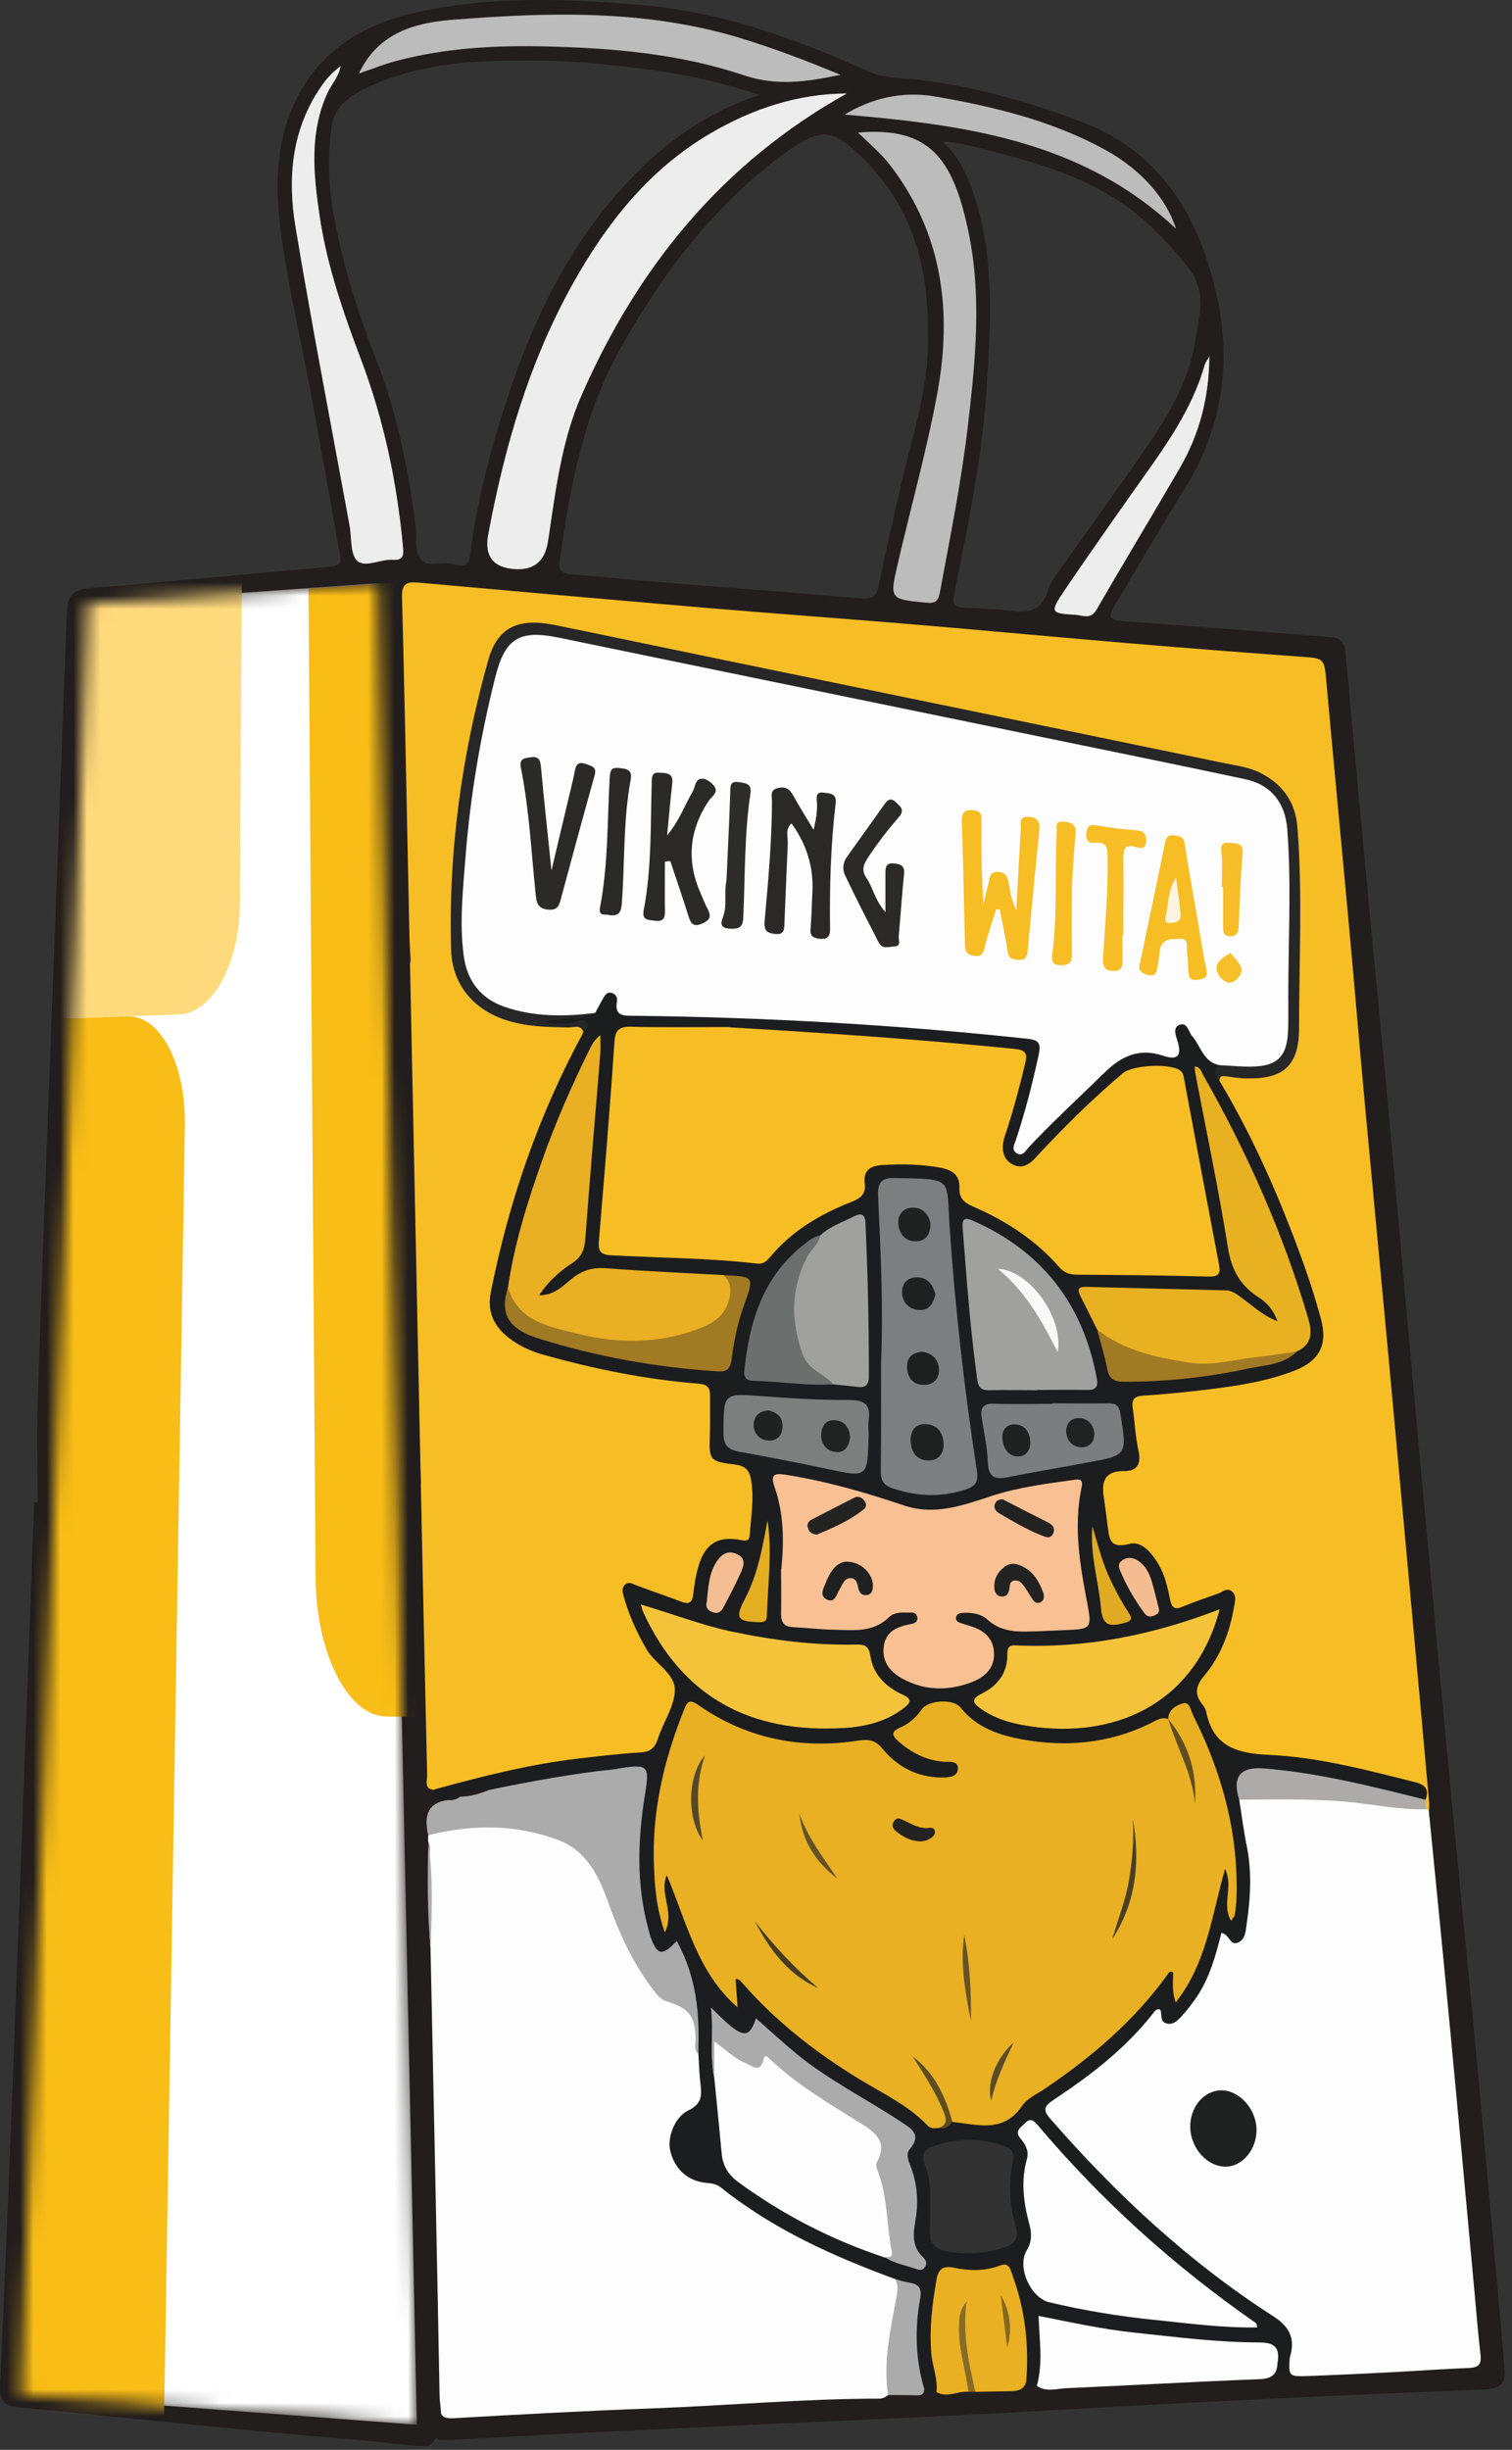 <?xml version="1.0" encoding="UTF-8"?>
<svg xmlns="http://www.w3.org/2000/svg" width="113" height="183" viewBox="0 0 113 183" fill="none">
  <rect x="0" y="0" width="113" height="183" fill="#333333" stroke="none"/>
  <path fill-rule="evenodd" clip-rule="evenodd" d="M112.425 176.979C112.335 175.619 112.215 174.259 112.095 172.909C111.485 166.209 110.895 159.499 110.265 152.799C109.695 146.739 109.085 140.689 108.505 134.639C107.975 129.099 107.465 123.559 106.955 118.019C106.335 111.359 105.725 104.709 105.125 98.049C104.695 93.309 104.295 88.559 103.855 83.82C103.335 78.2 102.775 72.59 102.245 66.969C101.675 60.87 101.105 54.779 100.555 48.679C100.485 47.929 100.105 47.639 99.394 47.59C94.245 47.19 89.094 46.76 83.945 46.41C82.885 46.34 82.805 46.059 83.305 45.23C85.034 42.359 86.705 39.44 88.485 36.599C91.555 31.689 92.145 26.459 90.665 20.95C89.225 15.6 86.434 11.3 81.044 9.189C76.984 7.599 72.814 6.449 68.465 5.939C67.294 5.799 66.094 5.869 64.945 5.349C59.495 2.919 53.925 0.879 47.914 0.369C42.194 -0.111 36.455 -0.321 30.825 0.999C26.904 1.919 23.684 3.979 21.945 7.839C20.575 10.88 20.575 14.12 20.985 17.279C21.515 21.309 22.474 25.279 23.215 29.279C23.965 33.319 24.674 37.37 25.404 41.419C25.474 41.809 25.474 42.08 25.184 42.209C25.544 42.48 25.875 42.8 26.184 43.139C26.244 43.139 26.305 43.15 26.375 43.169C26.934 43.319 27.454 43.359 27.965 43.669C28.765 44.169 29.235 45.139 29.274 46.059C29.294 46.419 29.224 46.789 29.174 47.15C29.174 47.15 29.145 47.359 29.125 47.459C29.125 47.489 29.125 47.52 29.125 47.55C29.805 49.969 29.654 52.62 29.485 55.099C29.415 56.05 29.395 57.01 29.395 57.98C29.415 58.4 29.434 58.83 29.434 59.249C29.434 59.359 29.434 59.469 29.404 59.58C29.434 61.3 29.505 63.02 29.515 64.719C29.515 68.09 29.535 71.459 29.614 74.829C29.695 78.129 29.974 81.43 29.895 84.719C29.895 84.859 29.875 84.98 29.845 85.109C29.974 86.049 29.985 86.969 29.934 87.93C29.895 88.9 29.934 89.859 29.974 90.829C30.024 91.82 30.084 92.809 30.055 93.799C30.055 93.829 30.055 93.859 30.055 93.9C30.055 93.9 30.055 93.919 30.055 93.93C30.244 95.309 30.024 96.62 30.105 97.99C30.134 98.62 30.244 99.24 30.235 99.87C30.235 100.349 30.174 100.839 30.134 101.319C30.154 101.409 30.174 101.509 30.184 101.609C30.364 104.689 30.485 107.759 30.544 110.839C30.575 112.349 30.555 113.869 30.544 115.379C30.535 116.669 30.695 117.889 30.605 119.159C30.605 119.239 30.625 119.319 30.625 119.409C30.595 122.219 30.744 125.029 30.785 127.839C30.805 129.249 30.884 130.649 30.895 132.059C30.895 132.889 31.044 133.819 30.974 134.699C31.134 135.079 31.184 135.509 31.044 135.919C30.715 136.859 31.035 138.239 31.044 139.269C31.064 140.579 31.114 141.889 31.084 143.209C31.044 144.589 31.174 145.949 31.215 147.329C31.255 148.549 31.445 149.799 31.305 151.009C31.294 151.109 31.265 151.209 31.244 151.299C31.364 151.689 31.364 152.109 31.204 152.479C31.204 152.479 31.204 152.489 31.204 152.499C31.204 152.499 31.204 152.509 31.204 152.519C31.224 152.619 31.224 152.729 31.235 152.829C31.255 153.099 31.265 153.369 31.274 153.639C31.285 154.499 31.285 155.359 31.305 156.219C31.345 157.989 31.434 159.759 31.465 161.529C31.485 163.069 31.524 164.609 31.584 166.139C31.634 167.599 31.735 169.119 31.584 170.589C31.614 171.029 31.755 171.669 31.765 172.249C31.774 172.879 31.755 173.509 31.765 174.139C31.774 175.269 31.765 176.409 31.765 177.539C31.765 178.589 31.735 179.699 31.945 180.669C32.005 180.949 32.084 181.229 32.175 181.499C32.205 181.599 32.234 181.689 32.264 181.789C32.264 181.789 32.264 181.789 32.264 181.809C32.344 181.869 32.594 182.089 32.594 182.089C32.664 182.149 32.734 182.209 32.804 182.269C33.334 182.269 33.874 182.269 34.404 182.229C40.124 181.879 45.855 181.629 51.575 181.349C60.505 180.919 69.434 180.569 78.355 180.059C89.234 179.429 100.125 178.919 111.015 178.489C112.165 178.439 112.515 177.979 112.455 176.989L112.425 176.979ZM35.154 41.419C35.065 42.13 34.804 42.33 34.175 42.209C34.094 42.2 34.014 42.2 33.934 42.169C33.084 41.849 31.884 42.51 31.364 41.679C30.954 41.01 31.154 39.969 31.035 39.099C30.494 34.94 29.654 30.829 28.134 26.919C26.715 23.27 25.535 19.549 24.875 15.69C24.524 13.639 24.494 11.54 24.785 9.459C25.015 7.839 26.285 7.069 27.614 6.459C30.305 5.229 33.175 4.729 36.094 4.589C39.054 4.449 42.014 4.489 44.974 4.789C48.514 5.149 52.035 5.609 55.434 6.679C55.775 6.789 56.114 6.889 56.745 7.089C52.455 8.529 49.264 10.979 46.484 14.059C42.425 18.57 39.864 23.88 37.974 29.579C36.694 33.45 35.664 37.37 35.135 41.419H35.154ZM69.335 25.09C69.484 28.919 68.105 32.749 67.234 36.679C66.704 39.05 66.144 41.419 65.654 43.8C65.504 44.539 65.195 44.77 64.454 44.709C59.065 44.26 53.684 43.84 48.294 43.4C46.425 43.249 44.544 43.039 42.675 42.91C41.944 42.859 41.724 42.59 41.834 41.87C42.605 36.359 43.605 30.95 46.385 25.989C49.554 20.34 53.404 15.3 58.664 11.43C58.955 11.22 59.255 11.009 59.554 10.819C61.374 9.709 62.234 9.789 63.815 11.19C67.915 14.819 69.465 19.48 69.335 25.099V25.09ZM78.344 44.039C77.915 45.52 76.965 45.849 75.555 45.639C74.415 45.469 73.245 45.45 72.085 45.4C71.475 45.37 71.135 45.27 71.294 44.469C72.325 39.3 73.424 34.13 73.745 28.86C74.025 24.16 74.344 19.41 72.865 14.8C72.374 13.28 71.784 11.809 70.394 10.54C71.805 10.669 72.904 10.97 74.004 11.259C78.154 12.319 82.225 13.569 85.544 16.489C86.814 17.61 87.934 18.849 88.945 20.2C90.195 21.89 89.605 23.739 89.314 25.529C88.835 28.52 87.305 31.059 85.624 33.499C83.514 36.559 81.325 39.569 79.174 42.609C78.855 43.059 78.484 43.529 78.335 44.05L78.344 44.039Z" fill="#221E1D"></path>
  <path fill-rule="evenodd" clip-rule="evenodd" d="M32.465 133.699C31.654 133.659 31.934 133.019 31.924 132.619C31.755 125.289 31.595 117.949 31.445 110.619C31.125 95.23 30.805 79.84 30.485 64.46C30.345 57.849 30.224 51.239 30.044 44.63C30.015 43.609 30.364 43.44 31.265 43.52C38.395 44.16 45.525 44.789 52.664 45.4C57.925 45.84 63.194 46.219 68.454 46.66C73.715 47.099 78.975 47.599 84.234 48.039C88.534 48.4 92.844 48.739 97.154 49.05C99.014 49.179 98.965 49.15 99.135 51.02C99.654 56.8 100.214 62.58 100.744 68.359C101.184 73.1 101.574 77.84 102.014 82.579C102.604 88.96 103.214 95.329 103.804 101.709C104.334 107.449 104.854 113.189 105.384 118.929C105.864 124.149 106.334 129.369 106.804 134.599C106.824 134.799 106.804 134.999 106.804 135.199C106.664 135.249 106.554 135.219 106.464 135.099C106.324 134.879 106.284 134.619 106.254 134.369C106.234 133.629 105.644 133.489 105.114 133.349C101.824 132.449 98.484 131.799 95.094 131.429C94.184 131.329 93.275 131.129 92.344 131.149C91.615 131.159 91.165 130.789 90.844 130.159C90.294 129.089 89.915 127.949 89.275 126.919C88.894 126.299 89.215 125.769 89.594 125.269C90.695 123.809 91.495 122.219 91.825 120.399C92.014 119.349 91.874 119.209 90.894 119.519C90.135 119.759 89.374 120.029 88.615 120.279C87.775 120.559 87.314 120.249 87.115 119.429C86.975 118.849 86.894 118.239 86.624 117.699C86.025 116.499 85.314 115.459 83.704 115.729C83.165 115.819 82.874 115.499 82.734 115.039C82.305 113.689 82.115 112.309 82.234 110.889C82.294 110.099 82.805 109.819 83.484 109.649C84.865 109.299 84.844 109.279 84.674 107.859C84.585 107.069 84.404 106.279 84.385 105.479C84.365 104.629 84.684 104.129 85.585 104.009C87.564 103.739 89.564 103.639 91.544 103.329C93.135 103.079 94.695 102.739 96.225 102.249C98.264 101.599 98.915 100.459 98.365 98.389C97.284 94.309 95.644 90.439 93.874 86.62C92.954 84.629 91.754 82.76 91.055 80.659C91.135 80.09 91.564 80.12 91.965 80.15C92.404 80.18 92.844 80.2 93.284 80.2C95.764 80.189 96.794 79.21 96.855 76.7C96.904 74.419 96.894 72.129 96.855 69.85C96.825 67.249 96.954 64.65 96.654 62.05C96.385 59.739 95.305 58.27 93.004 57.739C88.085 56.62 83.115 55.69 78.174 54.65C66.525 52.2 54.855 49.88 43.215 47.4C42.114 47.169 41.014 46.959 39.885 46.98C38.525 46.999 37.614 47.63 37.084 48.87C36.804 49.539 36.584 50.219 36.414 50.929C34.955 57.029 34.105 63.19 34.005 69.48C33.934 73.95 36.495 76.2 40.825 76.379C41.425 76.409 42.025 76.37 42.624 76.4C43.114 76.43 43.614 76.45 43.734 77.079C43.745 77.76 43.344 78.29 43.075 78.859C40.385 84.4 38.275 90.139 37.124 96.2C36.745 98.189 37.234 99.15 38.984 100.179C39.675 100.589 40.434 100.839 41.215 101.049C44.785 102.009 48.395 102.739 52.065 103.089C53.005 103.179 53.414 103.699 53.465 104.569C53.525 105.489 53.565 106.419 53.414 107.329C53.255 108.309 53.624 108.839 54.594 109.059C56.084 109.399 56.385 109.799 56.584 111.329C56.724 112.459 56.444 113.559 56.315 114.669C56.245 115.269 55.815 115.389 55.264 115.389C53.505 115.379 52.825 115.929 52.425 117.629C52.404 117.709 52.395 117.789 52.374 117.859C51.885 120.259 51.755 120.339 49.465 119.559C48.934 119.379 48.414 119.169 47.885 118.969C47.154 118.699 46.885 118.919 47.124 119.679C47.584 121.189 48.135 122.689 49.234 123.819C50.624 125.259 50.914 126.609 50.054 128.529C48.874 131.169 49.025 131.149 46.094 131.409C42.105 131.759 38.145 132.369 34.304 133.599C33.715 133.789 33.114 134.159 32.474 133.689L32.465 133.699Z" fill="#F7BD25"></path>
  <path fill-rule="evenodd" clip-rule="evenodd" d="M66.375 178.919C66.175 179.049 65.995 179.179 65.725 179.179C60.035 179.179 54.375 179.699 48.695 179.909C43.775 180.089 38.865 180.359 33.945 180.639C33.115 180.689 32.875 180.499 32.865 179.639C32.655 168.269 32.415 156.899 32.175 145.529C31.995 143.309 32.145 141.079 32.095 138.849C32.085 138.419 32.185 137.969 31.995 137.549C31.995 137.389 31.995 137.239 32.005 137.079C32.145 136.679 32.495 136.589 32.855 136.529C35.445 136.109 38.025 136.129 40.595 136.729C42.465 137.159 43.855 138.199 44.765 139.879C45.205 140.689 45.595 141.519 45.905 142.389C46.575 144.279 47.425 146.089 48.585 147.739C49.075 148.439 49.585 148.959 50.485 149.239C51.505 149.549 52.125 150.459 52.225 151.609C52.275 152.209 52.185 152.809 52.365 153.399C52.485 153.949 52.455 154.509 52.585 155.059C52.865 156.289 52.675 157.289 51.485 158.059C50.615 158.619 50.165 159.599 50.425 160.679C50.685 161.769 51.415 162.519 52.545 162.719C53.365 162.859 54.075 163.189 54.715 163.679C58.105 166.309 61.945 168.079 65.945 169.539C66.395 169.699 66.865 169.839 67.135 170.289C67.395 170.729 67.335 171.199 67.275 171.679C67.025 173.879 66.355 176.029 66.615 178.279C66.645 178.519 66.515 178.739 66.355 178.919H66.375Z" fill="#FDFDFD"></path>
  <path fill-rule="evenodd" clip-rule="evenodd" d="M106.584 135.149C106.644 135.169 106.714 135.179 106.774 135.189C107.304 140.549 107.844 145.899 108.344 151.259C108.964 157.749 109.554 164.249 110.154 170.739C110.314 172.449 110.444 174.169 110.644 175.879C110.734 176.619 110.504 176.859 109.774 176.889C107.894 176.959 106.024 177.099 104.144 177.199C102.024 177.309 99.904 177.409 97.784 177.489C96.294 177.539 96.294 177.519 96.394 176.059C96.365 174.089 94.915 173.289 93.514 172.349C90.624 170.399 87.984 168.129 85.374 165.819C82.844 163.579 80.605 161.089 78.404 158.549C77.555 157.569 77.594 157.339 78.684 156.579C81.254 154.789 83.745 152.919 85.745 150.469C86.075 150.069 86.514 149.579 86.995 150.259C87.475 150.949 87.874 150.639 88.234 150.229C89.064 149.299 89.754 148.269 90.184 147.079C90.454 146.329 90.695 145.559 90.894 144.789C91.025 144.259 91.325 144.009 91.844 144.399C92.615 144.969 92.715 144.349 92.825 143.829C93.335 141.439 93.144 139.059 92.665 136.689C92.564 136.219 92.465 135.749 92.404 135.269C92.344 134.809 92.365 134.379 92.904 134.179C96.874 133.829 100.824 134.129 104.754 134.669C105.374 134.759 106.054 134.699 106.584 135.139V135.149Z" fill="#FDFDFD"></path>
  <path fill-rule="evenodd" clip-rule="evenodd" d="M92.615 134.439C92.795 135.569 92.935 136.719 93.165 137.839C93.565 139.789 93.465 141.739 93.175 143.679C93.095 144.229 93.095 144.889 92.495 145.119C91.925 145.349 91.875 144.489 91.285 144.379C90.855 146.079 90.405 147.769 89.395 149.229C89.055 149.719 88.695 150.199 88.285 150.639C87.995 150.949 87.635 151.299 87.145 151.139C86.655 150.979 86.875 150.449 86.705 150.109C86.395 150.019 86.275 150.279 86.135 150.449C84.075 153.059 81.475 155.049 78.725 156.869C78.005 157.339 77.935 157.639 78.525 158.309C83.445 163.949 88.885 168.999 95.195 173.049C96.365 173.799 96.825 174.719 96.405 176.049C96.335 176.229 96.265 176.409 96.215 176.599C96.135 176.909 96.375 177.459 95.805 177.399C95.315 177.349 95.565 176.809 95.475 176.489C95.105 175.679 94.455 175.349 93.585 175.319C90.345 175.199 87.135 174.879 83.915 174.489C82.485 174.319 81.065 174.089 79.665 173.769C78.585 173.516 78.045 173.926 78.045 174.999C78.045 175.719 78.085 176.439 78.025 177.159C77.995 177.559 78.095 178.079 77.495 178.219C77.135 178.359 76.765 178.549 76.705 177.909C76.225 177.319 76.365 176.599 76.405 175.949C76.515 174.109 76.025 172.389 75.555 170.649C75.365 169.929 75.015 169.549 74.175 169.769C73.355 169.989 72.495 169.969 71.675 169.809C70.625 169.599 70.305 170.169 70.185 171.019C69.895 173.079 69.715 175.149 70.165 177.209C70.275 177.699 70.425 178.239 69.985 178.679C69.655 178.709 69.345 178.629 69.075 178.439C68.315 177.799 68.385 176.869 68.265 176.029C68.125 175.089 68.055 174.089 68.275 173.179C68.635 171.739 68.255 170.789 66.885 170.239C62.255 168.539 57.785 166.529 53.895 163.419C53.565 163.159 53.195 163.089 52.785 163.059C51.425 162.939 50.435 162.049 50.105 160.719C49.845 159.669 50.405 158.139 51.475 157.629C52.365 157.209 52.465 156.629 52.365 155.809C52.265 155.019 52.245 154.219 52.195 153.419C52.075 151.269 51.785 149.149 51.125 147.089C50.895 146.379 50.785 145.599 49.625 146.029C49.075 146.239 48.755 145.579 48.535 145.109C47.895 143.749 47.625 142.279 47.565 140.799C47.455 138.439 47.445 136.079 47.915 133.739C48.175 132.439 47.995 132.219 46.665 132.389C43.695 132.769 40.695 133.049 37.785 133.839C37.435 133.939 37.085 134.009 36.725 134.019C35.975 133.969 35.255 134.099 34.565 134.389C34.215 134.529 33.875 134.719 33.505 134.439C32.995 134.409 32.505 134.349 32.475 133.669C36.005 132.699 39.545 131.799 43.185 131.369C44.735 131.189 46.285 130.999 47.845 130.909C48.615 130.869 48.955 130.559 49.185 129.839C49.575 128.619 50.425 127.449 50.435 126.249C50.445 124.999 48.945 124.289 48.305 123.179C47.585 121.919 46.985 120.619 46.605 119.219C46.515 118.899 46.445 118.579 46.755 118.339C47.025 118.139 47.285 118.319 47.545 118.419C48.675 118.839 49.805 119.229 50.925 119.649C51.465 119.849 51.725 119.749 51.805 119.129C51.885 118.419 51.995 117.699 52.195 117.009C52.695 115.299 53.665 114.709 55.405 115.049C55.845 115.139 56.005 115.049 56.035 114.639C56.125 113.289 56.365 111.939 56.135 110.569C56.015 109.799 55.675 109.489 54.905 109.399C53.005 109.159 52.985 109.079 53.055 107.109C53.085 106.149 53.055 105.189 53.065 104.219C53.065 103.619 52.805 103.399 52.195 103.359C48.275 103.049 44.435 102.269 40.645 101.209C39.675 100.939 38.755 100.529 37.965 99.889C36.875 99.019 36.395 97.939 36.685 96.509C38.035 89.709 40.275 83.229 43.595 77.129C43.725 76.569 43.485 76.449 42.955 76.499C42.105 76.579 41.255 76.579 40.155 76.469C41.085 75.649 42.025 75.829 42.845 75.649C43.295 75.549 43.805 75.749 44.175 75.309C44.355 75.089 44.495 74.849 44.675 74.629C45.415 73.699 45.885 73.709 46.415 74.789C46.745 75.449 47.225 75.599 47.865 75.609C49.185 75.609 50.505 75.609 51.825 75.609C56.505 75.609 61.165 75.989 65.835 76.279C69.025 76.479 72.205 76.799 75.395 77.059C78.125 77.279 78.265 77.509 77.665 80.139C77.265 81.909 76.695 83.649 76.225 85.449C76.815 85.479 76.945 85.089 77.175 84.839C79.025 82.779 81.145 81.009 83.185 79.159C84.065 78.359 85.035 78.169 86.185 78.369C87.535 78.609 87.555 78.579 87.595 77.259C87.605 76.869 87.685 76.519 88.055 76.359C88.505 76.169 88.845 76.439 89.085 76.779C89.705 77.659 90.235 78.609 91.155 79.239C91.495 79.749 90.795 80.259 91.155 80.769C93.735 85.079 95.715 89.669 97.415 94.379C97.905 95.729 98.335 97.109 98.715 98.499C99.245 100.429 98.635 101.659 96.715 102.399C94.605 103.209 92.385 103.539 90.155 103.809C88.605 103.989 87.045 104.159 85.495 104.249C84.805 104.289 84.555 104.489 84.655 105.169C84.805 106.239 84.855 107.329 85.085 108.379C85.295 109.359 84.985 109.899 84.005 109.889C82.625 109.879 82.305 110.599 82.485 111.789C82.595 112.499 82.675 113.219 82.775 113.929C82.905 114.849 82.865 115.739 84.405 115.329C85.345 115.079 86.105 116.039 86.615 116.909C87.085 117.719 87.265 118.629 87.455 119.529C87.575 120.069 87.775 120.279 88.355 120.029C89.245 119.659 90.155 119.359 91.065 119.029C91.385 118.909 91.695 118.579 92.065 118.879C92.435 119.189 92.305 119.589 92.235 119.989C91.905 121.919 91.235 123.719 89.965 125.219C89.335 125.969 89.275 126.589 89.865 127.329C89.985 127.479 90.105 127.669 90.145 127.859C90.655 130.469 92.445 130.979 94.825 131.089C98.555 131.259 102.175 132.229 105.795 133.139C106.555 133.329 106.795 133.699 106.555 134.419C106.045 134.749 105.545 134.479 105.055 134.369C101.935 133.649 98.815 132.979 95.645 132.489C95.325 132.439 95.015 132.359 94.695 132.359C94.015 132.359 93.215 132.069 92.695 132.379C91.995 132.799 92.945 133.489 92.775 134.089C92.745 134.209 92.705 134.319 92.635 134.419L92.615 134.439Z" fill="#1C1D1E"></path>
  <path fill-rule="evenodd" clip-rule="evenodd" d="M63.314 6.969C53.994 12.159 47.664 19.939 43.454 29.549C42.094 32.65 41.614 35.999 41.124 39.319C41.064 39.719 41.014 40.109 40.944 40.51C40.704 41.956 39.864 42.623 38.424 42.51C36.838 42.383 36.191 41.529 36.484 39.95C37.694 33.429 39.524 27.11 42.764 21.279C45.304 16.709 48.494 12.659 53.084 9.969C56.214 8.129 59.614 6.999 63.304 6.979L63.314 6.969Z" fill="#EDEDED"></path>
  <path fill-rule="evenodd" clip-rule="evenodd" d="M64.124 9.899C69.394 9.469 71.204 11.709 72.374 17.299C73.394 22.149 72.894 27.029 72.325 31.899C71.835 36.029 71.014 40.109 70.254 44.199C70.124 44.909 69.915 45.099 69.174 45.019C66.514 44.749 66.475 44.779 67.085 42.149C68.075 37.859 69.275 33.619 70.064 29.299C71.165 23.259 70.445 17.489 66.585 12.419C65.904 11.519 65.044 10.789 64.124 9.909V9.899Z" fill="#BCBCBC"></path>
  <path fill-rule="evenodd" clip-rule="evenodd" d="M33.495 134.469C33.815 134.489 34.124 134.439 34.374 134.219C35.084 133.979 35.834 133.949 36.544 133.709C39.675 133.069 42.804 132.479 45.984 132.159C46.065 132.159 46.145 132.119 46.215 132.109C48.474 131.759 48.554 131.879 48.194 134.099C47.664 137.439 47.544 140.779 48.455 144.089C48.505 144.279 48.544 144.479 48.614 144.669C49.105 146.069 49.495 146.149 50.575 144.999C52.065 147.669 52.315 150.519 52.175 153.449C51.855 153.109 51.984 152.689 51.984 152.309C51.965 150.609 51.484 149.999 49.815 149.499C49.304 149.349 49.005 148.879 48.684 148.459C47.205 146.489 46.224 144.269 45.404 141.969C44.715 140.049 43.764 138.219 41.745 137.459C38.565 136.259 35.285 136.269 32.005 137.089C31.985 137.009 31.965 136.939 31.954 136.859C31.715 135.589 31.994 134.639 33.484 134.469H33.495Z" fill="#ACABAC"></path>
  <path fill-rule="evenodd" clip-rule="evenodd" d="M25.454 4.939C25.314 5.769 24.774 6.289 24.485 6.919C23.095 9.959 23.434 13.089 23.904 16.23C24.454 19.89 25.665 23.369 26.965 26.809C28.695 31.369 29.684 36.08 30.125 40.929C30.184 41.65 30.015 41.859 29.334 41.819C28.424 41.759 27.265 42.45 26.684 41.88C26.154 41.359 26.294 40.169 26.125 39.27C24.765 31.829 23.325 24.41 22.084 16.959C21.474 13.3 21.785 9.679 23.994 6.469C24.375 5.909 24.814 5.409 25.454 4.939Z" fill="#EDEDED"></path>
  <path fill-rule="evenodd" clip-rule="evenodd" d="M26.825 5.489C28.244 2.479 30.945 1.709 33.794 1.479C40.984 0.909 48.175 0.699 55.215 2.809C57.734 3.569 60.184 4.499 62.815 5.589C60.255 6.119 58.044 6.449 55.575 5.619C50.825 4.019 45.825 3.589 40.804 3.469C37.025 3.379 33.294 3.579 29.634 4.549C28.715 4.789 27.825 5.149 26.825 5.489Z" fill="#BCBCBC"></path>
  <path fill-rule="evenodd" clip-rule="evenodd" d="M77.485 178.229C77.955 176.539 77.685 174.829 77.615 172.999C80.055 173.479 82.405 173.999 84.805 174.249C87.905 174.579 91.005 174.979 94.115 174.979C95.305 174.979 95.665 175.409 95.475 176.499C95.445 177.419 95.005 177.699 94.065 177.729C89.275 177.909 84.485 178.189 79.685 178.399C78.955 178.429 78.185 178.719 77.485 178.219V178.229Z" fill="#FDFDFD"></path>
  <path fill-rule="evenodd" clip-rule="evenodd" d="M69.985 178.699C70.105 177.719 69.695 176.819 69.605 175.859C69.445 173.959 69.665 172.119 69.995 170.259C70.135 169.469 70.515 169.249 71.235 169.389C72.415 169.629 73.585 169.679 74.755 169.229C75.455 168.959 75.525 169.579 75.685 170.009C76.625 172.559 76.905 175.209 76.695 177.909C76.545 178.469 76.115 178.609 75.615 178.619C74.705 178.639 73.805 178.649 72.895 178.669C72.015 176.699 71.785 174.629 71.995 172.469C71.725 174.249 72.105 175.949 72.415 177.659C72.475 177.999 72.725 178.339 72.375 178.659C71.575 178.609 70.785 179.139 69.985 178.689V178.699Z" fill="#E8B022"></path>
  <path fill-rule="evenodd" clip-rule="evenodd" d="M63.114 8.569C65.085 7.359 67.385 6.789 69.835 7.199C74.264 7.959 78.615 9.009 82.594 11.189C85.275 12.659 87.184 14.839 87.885 17.089C80.874 10.489 72.055 9.319 63.114 8.559V8.569Z" fill="#BCBCBC"></path>
  <path fill-rule="evenodd" clip-rule="evenodd" d="M90.385 26.609C90.365 29.679 89.645 32.439 88.165 34.979C86.115 38.509 83.995 41.999 81.955 45.539C81.505 46.309 80.925 45.959 80.385 45.929C78.515 45.819 78.445 45.759 79.525 44.149C81.675 40.969 83.905 37.829 86.125 34.689C87.745 32.389 89.235 30.029 90.025 27.289C90.085 27.079 90.225 26.899 90.385 26.609Z" fill="#EDEDED"></path>
  <path fill-rule="evenodd" clip-rule="evenodd" d="M66.885 170.249C67.265 170.349 67.645 170.469 68.035 170.529C68.765 170.649 68.895 171.059 68.765 171.729C68.355 173.989 68.415 176.239 69.075 178.449C69.075 178.779 68.935 178.939 68.585 178.929C67.845 178.909 67.115 178.919 66.375 178.909C65.975 176.389 66.575 173.939 67.015 171.489C67.095 171.029 67.125 170.639 66.885 170.239V170.249Z" fill="#ACABAB"></path>
  <path fill-rule="evenodd" clip-rule="evenodd" d="M72.374 178.669C72.165 177.019 71.615 175.419 71.674 173.729C71.695 173.189 71.674 172.639 72.234 171.929C71.915 174.409 72.424 176.539 72.885 178.669C72.715 178.669 72.534 178.669 72.365 178.669H72.374Z" fill="#876C26"></path>
  <path fill-rule="evenodd" clip-rule="evenodd" d="M32.005 137.559C32.385 140.209 32.265 142.869 32.185 145.539C31.925 142.889 31.955 140.229 32.005 137.559Z" fill="#ACABAC"></path>
  <path fill-rule="evenodd" clip-rule="evenodd" d="M44.465 75.669C43.285 76.319 41.925 75.889 40.705 76.389C41.484 76.409 42.264 76.569 43.044 76.329C43.315 76.249 43.654 76.109 43.834 76.329C44.075 76.629 43.804 76.909 43.605 77.159C43.455 76.479 42.904 76.759 42.525 76.749C40.914 76.729 39.315 76.699 37.775 76.189C35.344 75.389 33.785 73.509 33.715 70.939C33.505 63.599 34.505 56.389 36.484 49.329C37.175 46.869 38.705 46.129 41.455 46.689C45.734 47.559 50.005 48.459 54.275 49.339C66.665 51.889 79.064 54.429 91.454 56.999C92.434 57.199 93.445 57.319 94.335 57.809C95.924 58.669 96.825 59.969 96.965 61.819C97.355 66.819 97.085 71.829 97.085 76.839C97.085 79.569 95.934 80.609 93.225 80.559C92.665 80.559 92.105 80.469 91.555 80.389C91.215 80.34 91.124 80.489 91.135 80.779C90.725 80.359 90.734 79.949 91.154 79.549C91.874 79.029 92.704 79.269 93.484 79.239C95.204 79.179 95.844 78.629 95.835 76.919C95.814 73.349 95.954 69.789 96.105 66.229C96.165 64.699 95.915 63.189 95.794 61.679C95.665 59.999 94.514 58.889 92.684 58.479C88.965 57.649 85.234 56.909 81.504 56.149C68.344 53.459 55.205 50.739 42.044 48.059C41.614 47.969 41.184 47.869 40.745 47.809C39.145 47.589 38.084 48.199 37.624 49.759C37.175 51.259 36.804 52.779 36.514 54.319C35.565 59.449 34.895 64.589 34.925 69.839C34.934 73.469 36.925 75.169 40.304 75.379C41.385 75.449 42.465 75.379 43.554 75.409C43.874 75.409 44.194 75.459 44.455 75.679L44.465 75.669Z" fill="#272727"></path>
  <path fill-rule="evenodd" clip-rule="evenodd" d="M92.615 134.439C92.075 132.753 92.671 131.973 94.404 132.099C98.534 132.419 102.535 133.449 106.535 134.439C106.555 134.679 106.565 134.909 106.585 135.149C104.505 135.209 102.465 134.739 100.395 134.569C97.794 134.369 95.204 134.409 92.615 134.439Z" fill="#ADABAA"></path>
  <path fill-rule="evenodd" clip-rule="evenodd" d="M88.954 158.909C88.924 157.419 89.945 156.189 91.225 156.149C92.575 156.109 93.855 157.489 93.904 159.019C93.954 160.539 92.855 161.869 91.564 161.849C90.204 161.829 88.975 160.449 88.954 158.899V158.909Z" fill="#1F2020"></path>
  <path fill-rule="evenodd" clip-rule="evenodd" d="M44.465 75.669C42.185 75.95 39.904 75.969 37.705 75.21C35.914 74.59 34.904 73.26 34.654 71.389C34.325 68.909 34.605 66.43 34.794 63.959C35.154 59.44 35.904 54.989 37.014 50.59C37.745 47.669 38.815 47.02 41.794 47.639C56.224 50.62 70.654 53.569 85.085 56.539C87.754 57.09 90.415 57.639 93.075 58.209C94.954 58.609 96.055 59.94 96.205 61.94C96.545 66.379 96.245 70.82 96.284 75.269C96.284 75.95 96.294 76.629 96.245 77.309C96.124 78.859 95.465 79.559 93.915 79.659C93.005 79.719 92.085 79.609 91.165 79.57C89.935 79.359 89.754 78.159 89.105 77.409C88.814 77.079 88.754 76.329 88.144 76.559C87.635 76.749 87.874 77.37 87.995 77.749C88.335 78.85 88.045 79.24 86.915 78.859C85.165 78.279 83.835 78.859 82.544 80.129C80.654 81.98 78.704 83.76 76.894 85.689C76.665 85.93 76.465 86.389 76.034 86.169C75.534 85.919 75.814 85.49 75.934 85.12C76.624 83.029 77.175 80.9 77.635 78.749C77.815 77.909 77.605 77.68 76.745 77.59C66.984 76.549 57.185 75.99 47.374 75.879C46.605 75.879 45.895 75.919 46.114 74.779C46.164 74.499 45.984 74.219 45.664 74.159C45.385 74.1 45.224 74.329 45.105 74.529C44.885 74.9 44.684 75.299 44.474 75.68L44.465 75.669Z" fill="#FDFDFD"></path>
  <path fill-rule="evenodd" clip-rule="evenodd" d="M87.305 128.409C87.325 127.669 87.965 127.359 88.455 127.229C88.905 127.109 89.005 127.819 89.195 128.189C91.335 132.439 92.555 136.919 92.415 141.719C92.405 142.159 92.345 142.599 92.285 143.029C92.275 143.129 92.175 143.219 92.005 143.489C91.275 142.239 92.205 140.969 91.555 139.609C90.555 143.119 90.185 146.659 87.865 149.579C87.575 148.749 87.665 148.039 87.685 147.349C87.395 147.179 87.315 147.429 87.215 147.559C84.735 150.979 81.575 153.669 78.105 156.019C77.505 156.419 76.765 156.749 76.385 157.309C74.985 159.379 73.045 158.699 71.175 158.509C70.525 157.409 70.205 156.139 69.405 155.119C69.165 154.819 69.025 154.439 68.785 154.289C69.575 155.299 70.285 156.469 70.755 157.799C70.975 158.419 70.885 158.799 70.205 158.949C69.885 158.989 69.585 159.049 69.315 158.769C67.875 157.269 66.005 156.399 64.265 155.339C61.025 153.369 58.065 151.069 55.555 148.219C55.395 148.039 55.265 147.819 54.975 147.829C55.025 148.539 55.075 149.239 55.125 149.949C52.135 147.369 51.335 143.639 49.835 140.079C49.225 141.499 50.475 142.799 49.685 144.349C49.055 142.549 48.935 140.969 48.875 139.409C48.705 135.339 49.615 131.459 51.125 127.709C51.365 127.109 51.515 126.899 52.195 127.369C55.815 129.889 59.855 130.689 64.185 130.019C64.955 129.899 65.435 130.009 65.945 130.619C67.065 131.979 68.525 132.749 70.325 132.779C70.855 132.779 71.545 132.769 71.585 132.149C71.635 131.469 70.895 131.639 70.475 131.599C69.185 131.479 68.105 130.929 67.145 130.079C66.685 129.669 66.545 129.369 67.255 129.059C67.925 128.779 68.455 128.299 68.885 127.689C69.365 126.999 71.245 126.869 71.785 127.549C73.005 129.079 74.695 129.629 76.485 129.949C79.715 130.519 82.865 130.229 85.865 128.789C86.325 128.569 86.755 128.219 87.325 128.409C88.195 130.119 89.015 131.839 89.275 133.769C89.025 131.839 88.235 130.109 87.315 128.419L87.305 128.409Z" fill="#E8B022"></path>
  <path fill-rule="evenodd" clip-rule="evenodd" d="M54.525 76.74C61.655 77.159 68.775 77.639 75.875 78.359C76.635 78.439 76.805 78.68 76.625 79.409C76.225 81.09 75.785 82.749 75.255 84.389C75.155 84.689 75.035 84.999 74.985 85.309C74.865 85.999 75.025 86.62 75.655 86.969C76.315 87.329 76.865 87.049 77.355 86.519C79.425 84.279 81.585 82.139 83.915 80.169C84.655 79.549 87.455 79.409 88.205 79.969C88.455 80.159 88.465 80.45 88.515 80.719C89.375 85.29 90.225 89.859 91.095 94.419C91.235 95.15 91.095 95.389 90.275 95.359C87.025 95.269 83.785 95.24 80.535 95.219C79.975 95.219 79.565 95.109 79.175 94.669C77.405 92.639 75.195 91.2 72.745 90.139C72.095 89.859 71.665 89.54 71.705 88.749C71.745 87.84 71.225 87.409 70.345 87.24C68.875 86.96 67.405 86.939 65.915 87.029C65.045 87.079 64.515 87.45 64.625 88.37C64.735 89.23 64.295 89.529 63.565 89.809C61.265 90.719 59.175 91.96 57.565 93.889C57.295 94.21 57.055 94.45 56.565 94.389C52.935 93.969 49.285 93.969 45.645 93.769C44.765 93.719 44.705 93.34 44.765 92.629C45.175 87.719 45.585 82.809 45.915 77.889C45.975 76.95 46.255 76.669 47.195 76.7C49.635 76.76 52.085 76.719 54.525 76.719V76.74Z" fill="#F7BD25"></path>
  <path fill-rule="evenodd" clip-rule="evenodd" d="M58.395 117.179C58.605 115.089 58.575 113.009 57.865 111.009C57.585 110.209 57.845 110.029 58.625 110.149C61.675 110.619 64.625 111.469 67.535 112.449C69.885 113.239 71.995 112.439 74.165 111.729C76.185 111.079 78.295 110.819 80.385 110.529C80.905 110.459 80.905 110.749 80.835 111.099C80.205 114.079 80.725 116.989 81.285 119.909C81.605 121.579 81.485 121.699 79.825 121.759C78.785 121.799 77.745 121.859 76.705 121.879C75.645 121.899 74.645 121.759 73.805 120.989C73.315 120.549 72.655 120.449 71.995 120.479C71.745 120.489 71.485 120.539 71.445 120.829C71.415 121.129 71.675 121.209 71.915 121.279C72.035 121.309 72.145 121.359 72.255 121.389C73.335 121.669 74.225 122.209 74.285 123.439C74.355 124.739 73.455 125.379 72.375 125.749C70.715 126.319 69.045 126.259 67.485 125.419C66.565 124.929 65.895 124.159 66.045 122.999C66.175 121.959 66.925 121.559 67.865 121.359C68.145 121.299 68.605 121.279 68.555 120.849C68.505 120.329 68.025 120.479 67.695 120.459C67.245 120.429 66.745 120.499 66.445 120.799C65.235 121.989 63.725 121.769 62.265 121.739C61.265 121.719 60.265 121.599 59.265 121.549C58.605 121.519 58.365 121.189 58.375 120.549C58.395 119.429 58.375 118.309 58.375 117.189L58.395 117.179Z" fill="#F8C093"></path>
  <path fill-rule="evenodd" clip-rule="evenodd" d="M37.965 96.18C38.435 92.909 39.425 89.79 40.515 86.689C41.525 83.82 42.755 81.029 44.105 78.299C44.275 77.96 44.475 77.629 44.865 77.329C44.865 77.769 44.895 78.219 44.865 78.659C44.495 83.29 44.085 87.919 43.745 92.549C43.685 93.34 43.465 93.9 42.785 94.34C41.855 94.95 41.015 95.669 40.295 96.76C41.485 96.749 42.105 96.01 42.785 95.48C43.565 94.87 44.345 94.659 45.335 94.74C48.245 94.96 51.165 95.09 54.085 95.249C54.775 95.51 54.925 96.049 54.855 96.71C54.725 97.889 54.065 98.73 53.025 99.219C50.535 100.389 47.935 100.809 45.205 100.329C43.585 100.039 41.955 99.82 40.415 99.219C39.035 98.68 37.955 97.859 37.945 96.18H37.965Z" fill="#E8B022"></path>
  <path fill-rule="evenodd" clip-rule="evenodd" d="M81.995 99.319C81.585 98.499 81.184 97.669 80.764 96.859C80.534 96.399 80.504 96.109 81.165 96.129C84.644 96.219 88.124 96.299 91.605 96.389C92.165 96.399 92.555 96.779 92.975 97.079C93.704 97.609 94.365 98.259 95.475 98.699C95.144 97.789 94.644 97.279 94.075 96.919C92.704 96.039 92.044 94.889 91.775 93.229C91.075 88.849 90.154 84.499 89.325 80.139C89.294 79.989 89.305 79.829 89.284 79.659C89.725 79.709 89.784 80.069 89.934 80.329C93.204 86.089 95.885 92.099 97.764 98.459C98.075 99.519 98.094 100.429 96.904 100.959C92.734 102.309 88.555 102.679 84.374 101.059C83.434 100.689 82.575 100.179 81.995 99.309V99.319Z" fill="#E8B122"></path>
  <path fill-rule="evenodd" clip-rule="evenodd" d="M66.105 168.629C62.175 167.329 58.544 165.459 55.194 163.019C54.414 162.449 54.014 161.769 53.934 160.849C53.755 158.939 53.565 157.039 53.374 155.139C53.175 154.429 53.315 153.709 53.275 152.999C53.234 152.329 53.584 152.359 54.014 152.629C54.525 152.949 54.974 153.359 55.505 153.639C55.815 153.809 56.224 154.119 56.505 153.839C57.285 153.069 57.815 153.659 58.334 154.119C60.005 155.579 61.825 156.799 63.775 157.849C64.525 158.249 65.154 158.809 65.704 159.449C66.075 159.869 66.264 160.359 66.064 160.889C65.754 161.699 65.825 162.519 66.184 163.229C66.984 164.819 66.495 166.559 66.885 168.189C67.044 168.849 66.514 168.729 66.105 168.629Z" fill="#FDFDFD"></path>
  <path fill-rule="evenodd" clip-rule="evenodd" d="M65.845 101.819C66.025 97.65 65.815 93.49 65.625 89.34C65.585 88.359 65.855 87.969 66.885 87.999C71.325 88.1 70.715 87.9 70.975 91.73C71.395 97.799 72.075 103.829 73.005 109.839C73.135 110.689 72.935 111.029 72.105 111.289C70.315 111.849 68.595 111.789 66.825 111.219C66.075 110.979 65.815 110.659 65.825 109.879C65.865 107.199 65.845 104.509 65.845 101.829V101.819Z" fill="#7D7E7F"></path>
  <path fill-rule="evenodd" clip-rule="evenodd" d="M93.945 173.859C91.325 173.899 88.764 173.549 86.204 173.289C83.585 173.019 80.975 172.589 78.415 171.979C77.004 171.639 75.984 169.329 76.734 168.099C77.135 167.449 77.105 166.799 76.924 166.139C76.495 164.529 76.284 162.919 76.745 161.289C76.915 160.669 76.644 160.189 76.275 159.759C75.775 159.179 76.294 158.929 76.605 158.599C77.025 158.159 77.305 158.449 77.575 158.769C82.355 164.429 87.805 169.329 93.885 173.549C93.924 173.579 93.915 173.689 93.954 173.859H93.945Z" fill="#FDFDFD"></path>
  <path fill-rule="evenodd" clip-rule="evenodd" d="M47.895 119.859C50.234 120.539 52.385 121.389 54.645 121.869C57.705 122.519 60.794 122.909 63.934 122.849C64.564 122.839 64.924 122.889 65.044 123.679C65.254 125.099 66.215 126.029 67.475 126.599C68.204 126.929 68.044 127.219 67.564 127.579C66.245 128.609 64.665 128.989 63.075 129.079C56.114 129.499 51.005 126.809 48.065 120.419C48.005 120.289 47.974 120.139 47.895 119.849V119.859Z" fill="#F4C33A"></path>
  <path fill-rule="evenodd" clip-rule="evenodd" d="M91.154 120.209C89.385 126.979 83.784 129.749 77.564 129.029C76.055 128.849 74.564 128.549 73.284 127.629C72.704 127.209 72.544 126.919 73.365 126.519C74.544 125.939 75.305 124.979 75.284 123.579C75.284 123.159 75.365 122.889 75.874 122.909C81.094 123.149 86.124 122.159 91.154 120.209Z" fill="#F4C33A"></path>
  <path fill-rule="evenodd" clip-rule="evenodd" d="M77.545 103.849C76.345 103.849 75.145 103.829 73.945 103.849C73.365 103.859 73.125 103.689 73.035 103.059C72.515 99.299 72.235 95.51 71.945 91.73C71.895 90.999 72.105 90.919 72.745 91.2C77.895 93.49 80.935 97.419 81.965 102.939C82.085 103.559 81.935 103.839 81.265 103.829C80.025 103.809 78.785 103.829 77.545 103.829V103.849Z" fill="#A0A09F"></path>
  <path fill-rule="evenodd" clip-rule="evenodd" d="M61.295 92.289C62.015 91.619 62.934 91.309 63.785 90.879C64.365 90.589 64.655 90.669 64.685 91.399C64.855 95.199 64.945 99.009 64.935 102.819C64.935 103.479 64.665 103.679 64.064 103.599C63.474 103.529 62.875 103.469 62.275 103.409C60.345 102.839 59.455 101.419 59.195 99.539C58.815 96.819 59.065 94.259 61.285 92.289H61.295Z" fill="#A0A09F"></path>
  <path fill-rule="evenodd" clip-rule="evenodd" d="M66.105 168.629C66.325 168.519 66.764 168.779 66.644 168.149C66.245 166.139 66.344 164.029 65.564 162.079C65.495 161.909 65.454 161.649 65.534 161.509C66.475 159.839 65.135 159.119 64.115 158.479C61.834 157.059 59.535 155.699 57.575 153.849C57.434 153.719 57.175 153.389 57.075 153.819C56.804 154.919 56.205 154.309 55.715 154.109C54.904 153.779 54.275 153.149 53.385 152.489V155.139C53.005 153.529 53.344 151.889 53.135 149.969C53.755 150.559 54.145 150.969 54.584 151.329C55.654 152.199 56.075 152.079 56.495 150.769C57.495 151.649 58.465 152.539 59.465 153.369C61.885 155.369 64.704 156.759 67.305 158.479C68.064 158.979 68.945 159.429 67.984 160.549C67.695 160.889 67.885 161.389 68.044 161.809C68.575 163.149 68.654 164.519 68.404 165.939C68.234 166.899 68.165 167.859 68.995 168.629C69.215 168.839 69.314 169.089 69.105 169.379C68.874 169.679 68.594 169.529 68.344 169.449C67.585 169.209 66.805 169.049 66.124 168.619L66.105 168.629Z" fill="#ACABAC"></path>
  <path fill-rule="evenodd" clip-rule="evenodd" d="M69.505 164.699C69.515 163.909 69.575 162.799 69.115 161.719C68.905 161.219 68.925 160.639 69.555 160.399C71.405 159.709 73.275 159.629 75.145 160.349C75.625 160.529 75.825 160.879 75.715 161.389C75.355 163.019 75.415 164.629 75.905 166.229C76.185 167.129 75.865 167.659 74.945 167.929C73.585 168.339 72.235 168.449 70.825 168.189C69.745 167.999 69.425 167.439 69.505 166.449C69.545 165.969 69.505 165.489 69.505 164.679V164.699Z" fill="#323232"></path>
  <path fill-rule="evenodd" clip-rule="evenodd" d="M64.915 107.299C64.835 110.389 64.835 110.369 61.864 109.739C59.675 109.269 57.484 108.849 55.275 108.449C54.444 108.299 54.065 107.999 54.065 107.049C54.084 104.039 54.035 104.079 57.005 104.299C59.154 104.459 61.315 104.589 63.474 104.579C64.644 104.579 65.085 104.949 64.924 106.099C64.865 106.489 64.924 106.899 64.924 107.299H64.915Z" fill="#7D7E7E"></path>
  <path fill-rule="evenodd" clip-rule="evenodd" d="M78.624 104.829C80.025 104.829 81.424 104.849 82.814 104.829C83.404 104.819 83.635 104.999 83.734 105.619C84.234 108.709 84.254 108.709 81.234 109.259C79.234 109.629 77.234 109.969 75.245 110.359C74.284 110.549 73.865 110.279 73.825 109.229C73.784 108.119 73.544 107.019 73.365 105.919C73.234 105.139 73.495 104.829 74.314 104.859C75.754 104.909 77.195 104.869 78.624 104.869V104.839V104.829Z" fill="#7C7D7E"></path>
  <path fill-rule="evenodd" clip-rule="evenodd" d="M37.965 96.18C38.745 98.7 40.925 99.07 43.075 99.609C46.135 100.369 49.135 100.399 52.105 99.299C53.135 98.919 54.075 98.419 54.444 97.249C54.675 96.51 54.675 95.84 54.094 95.26C56.364 95.35 56.374 95.359 55.614 97.469C55.135 98.79 54.855 100.159 54.675 101.539C54.584 102.249 54.355 102.489 53.624 102.439C49.065 102.149 44.594 101.349 40.234 99.98C37.944 99.26 37.334 98.09 37.965 96.18Z" fill="#A17A24"></path>
  <path fill-rule="evenodd" clip-rule="evenodd" d="M61.294 92.289C61.184 92.959 60.594 93.339 60.304 93.909C59.084 96.299 59.094 98.729 60.005 101.209C60.404 102.319 61.584 102.619 62.285 103.409C60.285 103.539 58.315 103.189 56.325 103.149C55.855 103.149 55.565 102.939 55.624 102.409C56.005 98.699 57.035 95.299 60.164 92.899C60.514 92.629 60.844 92.349 61.304 92.299L61.294 92.289Z" fill="#6D6E6E"></path>
  <path fill-rule="evenodd" clip-rule="evenodd" d="M81.995 99.32C84.015 100.899 86.425 101.409 88.875 101.789C90.605 102.059 92.265 101.549 93.955 101.369C94.945 101.259 95.925 101.099 96.905 100.969C95.905 101.969 94.535 101.959 93.285 102.229C90.235 102.889 87.155 103.219 84.025 103.219C83.245 103.219 82.875 102.999 82.735 102.209C82.555 101.229 82.245 100.279 81.995 99.32Z" fill="#A17A24"></path>
  <path fill-rule="evenodd" clip-rule="evenodd" d="M57.365 113.569C57.715 115.969 57.385 118.319 57.315 120.669C57.305 121.089 57.145 121.189 56.725 121.179C55.065 121.129 54.915 120.869 55.695 119.389C56.645 117.569 56.985 115.559 57.365 113.569Z" fill="#E4AE22"></path>
  <path fill-rule="evenodd" clip-rule="evenodd" d="M52.824 119.599C52.934 118.689 52.954 117.719 53.434 116.859C53.784 116.229 54.284 115.729 55.074 116.089C55.864 116.449 55.534 117.099 55.294 117.629C54.924 118.459 54.484 119.269 54.064 120.079C53.874 120.449 53.594 120.589 53.184 120.399C52.824 120.239 52.714 119.999 52.834 119.609L52.824 119.599Z" fill="#F4BE92"></path>
  <path fill-rule="evenodd" clip-rule="evenodd" d="M81.635 113.989C82.055 115.399 82.404 116.829 83.055 118.149C83.424 118.899 83.814 119.649 84.275 120.349C84.624 120.879 84.695 121.069 83.945 121.259C82.855 121.539 82.394 121.369 82.284 120.129C82.094 118.089 81.445 116.089 81.644 113.989H81.635Z" fill="#E0AB22"></path>
  <path fill-rule="evenodd" clip-rule="evenodd" d="M86.605 120.159C86.675 120.469 86.485 120.589 86.245 120.689C85.945 120.819 85.705 120.759 85.515 120.489C84.785 119.489 84.165 118.429 83.695 117.279C83.575 116.979 83.585 116.749 83.865 116.559C84.185 116.339 84.535 116.319 84.885 116.489C85.575 116.849 85.885 117.489 86.095 118.189C86.285 118.839 86.435 119.499 86.605 120.149V120.159Z" fill="#F3BD91"></path>
  <path fill-rule="evenodd" clip-rule="evenodd" d="M70.205 158.949C70.785 158.699 70.745 158.319 70.535 157.789C69.945 156.289 69.055 154.969 68.215 153.619C69.855 154.849 70.645 156.599 71.175 158.499C70.915 158.779 70.675 159.099 70.215 158.939L70.205 158.949Z" fill="#5D4C20"></path>
  <path fill-rule="evenodd" clip-rule="evenodd" d="M36.554 133.709C35.855 133.999 35.145 134.199 34.385 134.219C35.035 133.749 35.794 133.699 36.554 133.709Z" fill="#221E1D"></path>
  <path fill-rule="evenodd" clip-rule="evenodd" d="M75.274 175.349C75.114 174.039 74.944 172.729 74.784 171.419C75.484 172.649 75.694 173.949 75.274 175.349Z" fill="#856920"></path>
  <path fill-rule="evenodd" clip-rule="evenodd" d="M74.445 67.93C74.154 68.879 73.805 69.82 73.585 70.79C73.465 71.299 73.275 71.48 72.784 71.4C72.314 71.329 72.124 71.09 72.115 70.59C72.055 67.51 71.984 64.43 71.885 61.359C71.865 60.749 72.044 60.48 72.695 60.52C73.415 60.559 73.365 60.999 73.355 61.52C73.335 63.529 73.355 65.54 73.504 67.559C73.624 67.07 73.704 66.559 73.855 66.079C73.975 65.7 73.885 65.139 74.544 65.129C75.264 65.129 75.335 65.65 75.424 66.18C75.525 66.79 75.665 67.4 75.954 67.99C76.064 65.98 76.165 63.959 76.284 61.95C76.305 61.559 76.094 60.989 76.855 61.02C77.534 61.039 77.745 61.38 77.674 62.029C77.365 65.049 77.075 68.079 76.794 71.1C76.754 71.57 76.564 71.719 76.115 71.7C75.674 71.68 75.374 71.609 75.305 71.059C75.154 70.01 74.915 68.969 74.715 67.93C74.624 67.93 74.534 67.93 74.445 67.93Z" fill="#F7BD24"></path>
  <path fill-rule="evenodd" clip-rule="evenodd" d="M60.815 61.969C60.985 61.189 61.095 60.579 61.055 59.939C61.035 59.629 60.925 59.129 61.535 59.209C61.995 59.269 62.545 59.249 62.455 59.999C62.075 63.139 61.995 66.289 62.035 69.449C62.035 69.939 61.815 70.189 61.285 70.129C60.845 70.079 60.525 69.979 60.575 69.409C60.655 68.489 60.665 67.569 60.715 66.649C60.815 64.796 60.295 63.083 59.155 61.509C58.645 61.959 58.905 62.539 58.875 63.069C58.785 65.029 58.705 66.979 58.625 68.939C58.605 69.399 58.645 69.839 57.945 69.769C57.335 69.699 57.085 69.559 57.145 68.799C57.415 65.819 57.685 62.829 57.695 59.829C57.695 59.479 57.515 59.019 58.125 58.869C58.695 58.739 59.005 58.919 59.275 59.409C59.725 60.239 60.235 61.039 60.795 61.969H60.815Z" fill="#2A2928"></path>
  <path fill-rule="evenodd" clip-rule="evenodd" d="M49.695 64.359C49.695 65.579 49.675 66.799 49.695 68.019C49.705 68.559 49.605 68.859 48.975 68.779C48.475 68.719 47.965 68.759 48.105 68.009C48.725 64.779 48.605 61.499 48.715 58.239C48.735 57.639 49.085 57.719 49.435 57.729C49.895 57.749 50.325 57.829 50.245 58.479C50.105 59.689 50.005 60.909 49.855 62.409C50.795 61.269 51.175 60.139 51.765 59.13C51.975 58.77 51.945 58.16 52.485 58.169C52.785 58.169 53.175 58.449 53.375 58.719C53.725 59.209 53.175 59.509 52.955 59.839C51.495 62.039 51.298 64.34 52.365 66.74C52.545 67.139 52.695 67.559 52.905 67.939C53.215 68.529 52.975 68.779 52.425 69.009C51.845 69.249 51.645 69.01 51.475 68.499C51.035 67.1 50.555 65.71 50.095 64.32C49.955 64.329 49.815 64.35 49.675 64.359H49.695Z" fill="#2B2A29"></path>
  <path fill-rule="evenodd" clip-rule="evenodd" d="M41.215 65.029C41.775 62.659 42.264 60.579 42.764 58.499C42.834 58.189 42.914 57.879 42.965 57.559C43.054 57.049 43.285 56.889 43.804 57.079C44.234 57.239 44.624 57.289 44.434 57.939C43.584 60.969 42.764 64.009 41.944 67.049C41.804 67.569 41.734 68.019 40.965 67.949C40.175 67.879 40.094 67.409 40.035 66.819C39.705 63.649 39.554 60.459 38.925 57.329C38.785 56.629 39.245 56.629 39.684 56.569C40.285 56.479 40.385 56.809 40.434 57.339C40.654 59.799 40.934 62.259 41.215 65.029Z" fill="#2B2A29"></path>
  <path fill-rule="evenodd" clip-rule="evenodd" d="M85.205 71.919C85.835 68.909 86.465 65.899 87.085 62.899C87.165 62.529 87.315 62.349 87.745 62.399C88.175 62.449 88.465 62.499 88.545 63.049C88.825 64.909 89.165 66.759 89.485 68.609C89.705 69.869 89.875 71.139 90.155 72.379C90.285 72.949 90.075 73.079 89.605 73.179C89.095 73.289 88.835 73.119 88.815 72.589C88.795 72.109 88.785 71.629 88.715 71.149C88.665 70.759 88.855 70.089 88.245 70.129C87.655 70.169 86.785 70.029 86.675 71.039C86.635 71.399 86.595 71.749 86.525 72.109C86.445 72.489 86.445 72.969 85.825 72.839C85.325 72.729 85.025 72.479 85.195 71.919H85.205Z" fill="#F7BD24"></path>
  <path fill-rule="evenodd" clip-rule="evenodd" d="M66.174 68.129C66.174 66.939 66.174 66.089 66.174 65.229C66.174 64.779 66.215 64.439 66.814 64.499C67.344 64.549 67.624 64.699 67.564 65.299C67.404 66.849 67.305 68.409 67.165 69.959C67.144 70.239 67.365 70.679 66.844 70.699C66.434 70.719 65.934 70.929 65.665 70.399C64.814 68.729 63.944 67.059 63.145 65.359C62.944 64.939 62.995 64.429 63.304 63.999C64.234 62.699 65.165 61.399 66.085 60.099C66.314 59.769 66.555 59.549 66.945 59.919C67.264 60.229 67.644 60.479 67.204 60.999C66.344 61.999 65.534 63.039 64.814 64.149C64.504 64.639 64.394 65.059 64.745 65.569C65.234 66.269 65.344 67.179 66.165 68.129H66.174Z" fill="#2B2A29"></path>
  <path fill-rule="evenodd" clip-rule="evenodd" d="M83.894 69.809C83.894 70.369 83.865 70.929 83.894 71.489C83.934 72.079 83.894 72.569 83.135 72.529C82.394 72.489 82.404 71.949 82.445 71.399C82.594 68.999 82.814 66.609 82.775 64.209C82.764 63.489 82.855 62.839 81.784 62.959C81.264 63.019 81.124 62.669 81.195 62.169C81.264 61.599 81.555 61.589 82.025 61.669C82.975 61.829 83.924 61.949 84.885 62.019C85.434 62.059 85.674 62.249 85.654 62.809C85.624 63.459 85.254 63.389 84.835 63.259C84.085 63.039 83.954 63.419 83.954 64.069C83.984 65.989 83.954 67.899 83.954 69.819H83.874L83.894 69.809Z" fill="#F7BE27"></path>
  <path fill-rule="evenodd" clip-rule="evenodd" d="M45.525 68.359C45.285 68.249 44.705 68.519 44.844 67.779C45.455 64.599 45.385 61.349 45.565 58.129C45.605 57.449 45.724 57.309 46.344 57.379C46.885 57.439 47.264 57.529 47.135 58.239C46.565 61.279 46.705 64.379 46.474 67.449C46.425 68.079 46.304 68.469 45.525 68.359Z" fill="#2B2A29"></path>
  <path fill-rule="evenodd" clip-rule="evenodd" d="M54.295 65.769C54.385 63.659 54.505 61.419 54.575 59.189C54.585 58.669 54.575 58.319 55.245 58.429C55.745 58.509 56.195 58.539 56.085 59.269C55.615 62.359 55.695 65.489 55.545 68.599C55.505 69.369 55.095 69.399 54.515 69.369C53.835 69.329 53.845 68.969 54.035 68.489C54.365 67.639 54.085 66.749 54.295 65.769Z" fill="#2D2C2B"></path>
  <path fill-rule="evenodd" clip-rule="evenodd" d="M80.105 66.439C80.105 68.349 80.095 69.859 80.105 71.379C80.105 72.009 79.745 72.109 79.255 72.099C78.745 72.099 78.565 71.859 78.635 71.339C79.055 68.289 78.815 65.219 78.975 62.159C78.995 61.759 78.805 61.309 79.485 61.379C80.055 61.429 80.465 61.549 80.385 62.309C80.235 63.819 80.165 65.329 80.095 66.449L80.105 66.439Z" fill="#F7BD25"></path>
  <path fill-rule="evenodd" clip-rule="evenodd" d="M91.305 66.269C91.305 65.429 91.375 64.579 91.285 63.749C91.225 63.179 91.265 62.889 91.905 62.959C92.415 63.009 92.945 62.939 92.865 63.789C92.705 65.579 92.655 67.369 92.575 69.169C92.555 69.619 92.455 69.969 91.905 69.939C91.375 69.909 91.415 69.519 91.405 69.149C91.405 68.189 91.405 67.229 91.405 66.269H91.305Z" fill="#F7BE29"></path>
  <path fill-rule="evenodd" clip-rule="evenodd" d="M91.965 71.179C92.264 71.599 92.764 71.999 92.784 72.419C92.814 72.899 92.234 73.489 91.794 73.399C91.434 73.329 90.865 72.789 90.924 72.239C90.975 71.769 91.454 71.489 91.965 71.179Z" fill="#F7BF2C"></path>
  <path fill-rule="evenodd" clip-rule="evenodd" d="M84.665 135.889C85.215 139.039 84.934 142.079 83.124 144.849C83.534 143.409 84.115 142.009 84.365 140.509C84.624 138.979 84.764 137.439 84.665 135.879V135.889Z" fill="#483F26"></path>
  <path fill-rule="evenodd" clip-rule="evenodd" d="M68.785 137.549C68.085 137.539 67.565 137.239 67.085 136.889C66.815 136.689 66.585 136.449 66.785 136.089C67.005 135.689 67.315 135.869 67.605 136.009C68.105 136.249 68.595 136.529 69.165 136.559C69.415 136.569 69.805 136.419 69.865 136.789C69.925 137.149 69.565 137.319 69.285 137.459C69.115 137.539 68.905 137.539 68.775 137.559L68.785 137.549Z" fill="#24231F"></path>
  <path fill-rule="evenodd" clip-rule="evenodd" d="M56.415 143.519C57.815 145.339 59.385 147.009 61.145 148.509C58.904 147.509 57.525 145.649 56.415 143.519Z" fill="#453B1F"></path>
  <path fill-rule="evenodd" clip-rule="evenodd" d="M87.304 128.409C88.824 130.259 89.474 132.389 89.304 134.769C89.134 132.489 87.924 130.539 87.314 128.399L87.304 128.409Z" fill="#5E4D20"></path>
  <path fill-rule="evenodd" clip-rule="evenodd" d="M52.684 131.139C51.984 133.139 52.054 135.159 52.525 137.489C51.275 135.759 51.404 132.579 52.684 131.139Z" fill="#544827"></path>
  <path fill-rule="evenodd" clip-rule="evenodd" d="M72.564 150.989C72.154 148.859 71.745 146.739 72.064 144.559C72.495 146.679 72.585 148.839 72.564 150.989Z" fill="#655326"></path>
  <path fill-rule="evenodd" clip-rule="evenodd" d="M59.745 135.509C60.395 137.289 61.545 138.789 62.585 140.339C60.985 139.119 59.955 137.559 59.745 135.509Z" fill="#655326"></path>
  <path fill-rule="evenodd" clip-rule="evenodd" d="M75.765 152.569C74.995 154.159 74.405 155.499 74.075 156.929C73.725 155.619 74.405 153.769 75.765 152.569Z" fill="#5A4C27"></path>
  <path fill-rule="evenodd" clip-rule="evenodd" d="M63.315 116.659C64.434 116.679 65.294 117.649 65.234 118.539C65.215 118.839 65.124 119.109 64.784 119.149C64.465 119.189 64.254 119.039 64.165 118.709C64.075 118.359 64.034 117.899 63.594 117.889C63.065 117.869 62.955 118.409 62.724 118.769C62.505 119.109 62.414 119.749 61.834 119.499C61.205 119.229 61.535 118.679 61.705 118.249C62.044 117.399 62.514 116.669 63.315 116.649V116.659Z" fill="#1F201F"></path>
  <path fill-rule="evenodd" clip-rule="evenodd" d="M78.004 119.069C78.044 119.379 77.984 119.599 77.724 119.709C77.504 119.799 77.324 119.679 77.204 119.519C76.994 119.229 76.824 118.909 76.624 118.619C76.444 118.359 76.254 118.059 75.894 118.059C75.424 118.059 75.484 118.459 75.424 118.749C75.364 119.059 75.214 119.269 74.874 119.259C74.464 119.239 74.324 118.919 74.314 118.609C74.274 117.969 74.544 117.449 75.054 117.059C75.534 116.689 76.014 116.789 76.504 117.059C77.344 117.509 77.714 118.279 78.004 119.079V119.069Z" fill="#222221"></path>
  <path fill-rule="evenodd" clip-rule="evenodd" d="M61.015 114.629C60.725 114.599 60.515 114.479 60.415 114.239C60.295 113.949 60.335 113.679 60.645 113.519C61.715 112.969 62.775 112.419 63.845 111.879C64.145 111.729 64.385 111.849 64.585 112.089C64.765 112.309 64.775 112.569 64.565 112.739C63.485 113.599 62.245 114.139 61.005 114.649L61.015 114.629Z" fill="#232322"></path>
  <path fill-rule="evenodd" clip-rule="evenodd" d="M74.965 112.009C75.174 112.119 75.454 112.269 75.734 112.409C76.585 112.849 77.434 113.279 78.294 113.709C78.654 113.889 78.894 114.149 78.704 114.559C78.525 114.949 78.225 114.849 77.894 114.719C76.775 114.279 75.745 113.669 74.715 113.069C74.465 112.919 74.254 112.699 74.344 112.389C74.415 112.149 74.594 111.989 74.965 111.999V112.009Z" fill="#222221"></path>
  <path fill-rule="evenodd" clip-rule="evenodd" d="M70.515 107.779C70.565 108.559 70.165 109.079 69.434 109.099C68.534 109.119 68.095 108.489 68.055 107.629C68.025 106.879 68.424 106.349 69.184 106.379C69.995 106.409 70.455 106.949 70.515 107.779Z" fill="#1F2020"></path>
  <path fill-rule="evenodd" clip-rule="evenodd" d="M69.534 91.379C69.564 92.249 69.135 92.709 68.484 92.729C67.654 92.749 67.165 92.159 67.135 91.359C67.115 90.679 67.544 90.199 68.245 90.209C69.034 90.229 69.415 90.779 69.534 91.379Z" fill="#202121"></path>
  <path fill-rule="evenodd" clip-rule="evenodd" d="M69.915 96.639C69.775 97.29 69.495 97.87 68.794 97.859C67.984 97.859 67.425 97.329 67.415 96.519C67.415 95.879 67.805 95.409 68.544 95.419C69.365 95.43 69.695 95.98 69.904 96.65L69.915 96.639Z" fill="#1F2020"></path>
  <path fill-rule="evenodd" clip-rule="evenodd" d="M68.924 100.979C69.704 101.079 70.164 101.589 70.174 102.329C70.174 102.979 69.774 103.469 69.024 103.449C68.174 103.429 67.814 102.869 67.794 102.119C67.764 101.399 68.194 101.029 68.924 100.979Z" fill="#1E1F1F"></path>
  <path fill-rule="evenodd" clip-rule="evenodd" d="M74.585 94.779C76.995 94.9 79.514 98.499 79.044 100.999C77.865 98.68 76.715 96.559 74.585 94.779Z" fill="#F9F9F9"></path>
  <path fill-rule="evenodd" clip-rule="evenodd" d="M63.544 107.329C63.454 108.009 63.164 108.519 62.504 108.469C61.794 108.409 61.354 107.899 61.374 107.159C61.394 106.549 61.704 106.039 62.394 106.089C63.154 106.139 63.464 106.679 63.534 107.329H63.544Z" fill="#212222"></path>
  <path fill-rule="evenodd" clip-rule="evenodd" d="M57.435 105.359C58.075 105.509 58.515 105.859 58.485 106.589C58.455 107.269 58.035 107.659 57.415 107.609C56.755 107.559 56.305 107.079 56.325 106.399C56.345 105.779 56.765 105.399 57.435 105.359Z" fill="#202121"></path>
  <path fill-rule="evenodd" clip-rule="evenodd" d="M76.995 107.649C77.035 108.329 76.665 108.829 76.045 108.799C75.325 108.769 74.975 108.159 74.915 107.459C74.855 106.829 75.235 106.399 75.795 106.399C76.515 106.399 76.945 106.889 76.985 107.639L76.995 107.649Z" fill="#202121"></path>
  <path fill-rule="evenodd" clip-rule="evenodd" d="M81.784 107.019C81.814 107.729 81.424 108.099 80.855 108.109C80.165 108.119 79.734 107.629 79.684 106.969C79.644 106.379 80.034 105.919 80.615 105.929C81.275 105.929 81.695 106.389 81.784 107.019Z" fill="#212222"></path>
  <path fill-rule="evenodd" clip-rule="evenodd" d="M87.894 65.539C88.014 66.459 88.154 67.389 88.234 68.319C88.284 68.899 87.784 68.929 87.415 68.949C86.965 68.969 87.085 68.599 87.135 68.339C87.335 67.409 87.305 66.439 87.894 65.539Z" fill="#FCF4DE"></path>
  <path fill-rule="evenodd" clip-rule="evenodd" d="M31.935 182.759C32.305 182.529 32.555 182.259 32.815 181.629C33.205 180.679 32.725 178.709 32.695 177.609C32.605 174.829 32.405 172.059 32.385 169.279C32.335 163.789 32.045 158.349 31.935 152.859C31.935 152.639 31.955 152.439 31.985 152.249C31.945 151.539 31.925 150.819 31.895 150.099C31.725 146.209 31.485 142.319 31.455 138.419C31.375 129.489 31.295 120.519 31.335 111.589C31.335 111.309 31.385 111.049 31.455 110.819C31.235 104.029 30.965 97.249 30.735 90.459C30.615 86.929 30.845 83.389 30.665 79.859C30.525 77.099 30.305 74.479 30.685 71.719C30.415 66.929 30.155 62.139 30.115 57.339C30.085 54.149 30.015 51.039 29.765 47.859C29.685 46.849 29.495 45.459 29.665 44.219C29.635 44.149 29.605 44.089 29.575 44.019C29.025 42.569 29.095 42.279 27.345 42.129C26.645 42.069 25.925 42.129 25.225 42.189C25.055 42.299 24.805 42.319 24.475 42.349C18.515 42.869 12.565 43.469 6.605 43.939C5.235 44.049 5.045 44.809 4.995 45.829C4.895 48.039 4.825 50.249 4.745 52.459C4.365 62.619 3.975 72.789 3.595 82.949C3.325 90.179 3.045 97.409 2.825 104.639C2.745 107.169 2.815 109.699 2.815 112.229C2.725 112.229 2.645 112.229 2.555 112.229C2.025 126.609 1.505 140.989 0.955 155.369C0.665 162.999 0.345 170.629 0.005 178.259C-0.045 179.279 0.305 179.729 1.305 179.819C7.225 180.389 13.135 180.999 19.055 181.579C22.935 181.959 26.825 182.229 30.695 182.669C31.115 182.719 31.535 182.739 31.945 182.749L31.935 182.759Z" fill="#221E1D"></path>
  <mask id="mask0_3440_291" style="mask-type:luminance" maskUnits="userSpaceOnUse" x="1" y="43" width="31" height="139">
    <path d="M1.565 178.889L31.155 181.129L28.235 43.569L6.555 45.099L1.565 178.889Z" fill="white"></path>
  </mask>
  <g mask="url(#mask0_3440_291)">
    <path d="M1.565 178.889L31.155 181.129L28.235 43.569L6.555 45.099L1.565 178.889Z" fill="white"></path>
    <path d="M12.225 183.059L13.815 84.049C13.885 79.439 11.955 75.829 9.515 75.919L-15.505 76.839C-17.805 76.919 -20.015 80.549 -20.455 84.999L-29.875 179.729L12.225 183.059Z" fill="#F8BD16"></path>
    <path d="M31.335 111.589C31.335 111.309 31.385 111.049 31.455 110.819C31.235 104.029 30.965 97.249 30.735 90.459C30.615 86.929 30.845 83.389 30.665 79.859C30.525 77.099 30.305 74.479 30.685 71.719C30.415 66.929 30.155 62.139 30.115 57.339C30.085 54.149 30.015 51.039 29.765 47.859C29.685 46.849 29.495 45.459 29.665 44.219C29.635 44.149 29.605 44.089 29.575 44.019C29.505 43.829 29.445 43.669 29.385 43.519L23.055 43.969L23.585 117.859C23.625 123.459 25.975 128.159 28.825 128.219L31.365 128.269C31.325 122.709 31.305 117.139 31.325 111.599L31.335 111.589Z" fill="#F8BD16"></path>
    <path d="M16.945 39.549L-12.845 41.799L-15.315 69.129C-15.695 73.359 -14.135 76.789 -11.825 76.709L13.405 75.779C15.865 75.689 17.895 71.989 17.925 67.619L18.095 39.989C17.705 39.849 17.325 39.699 16.945 39.549Z" fill="#FFDA7C"></path>
  </g>
</svg>
